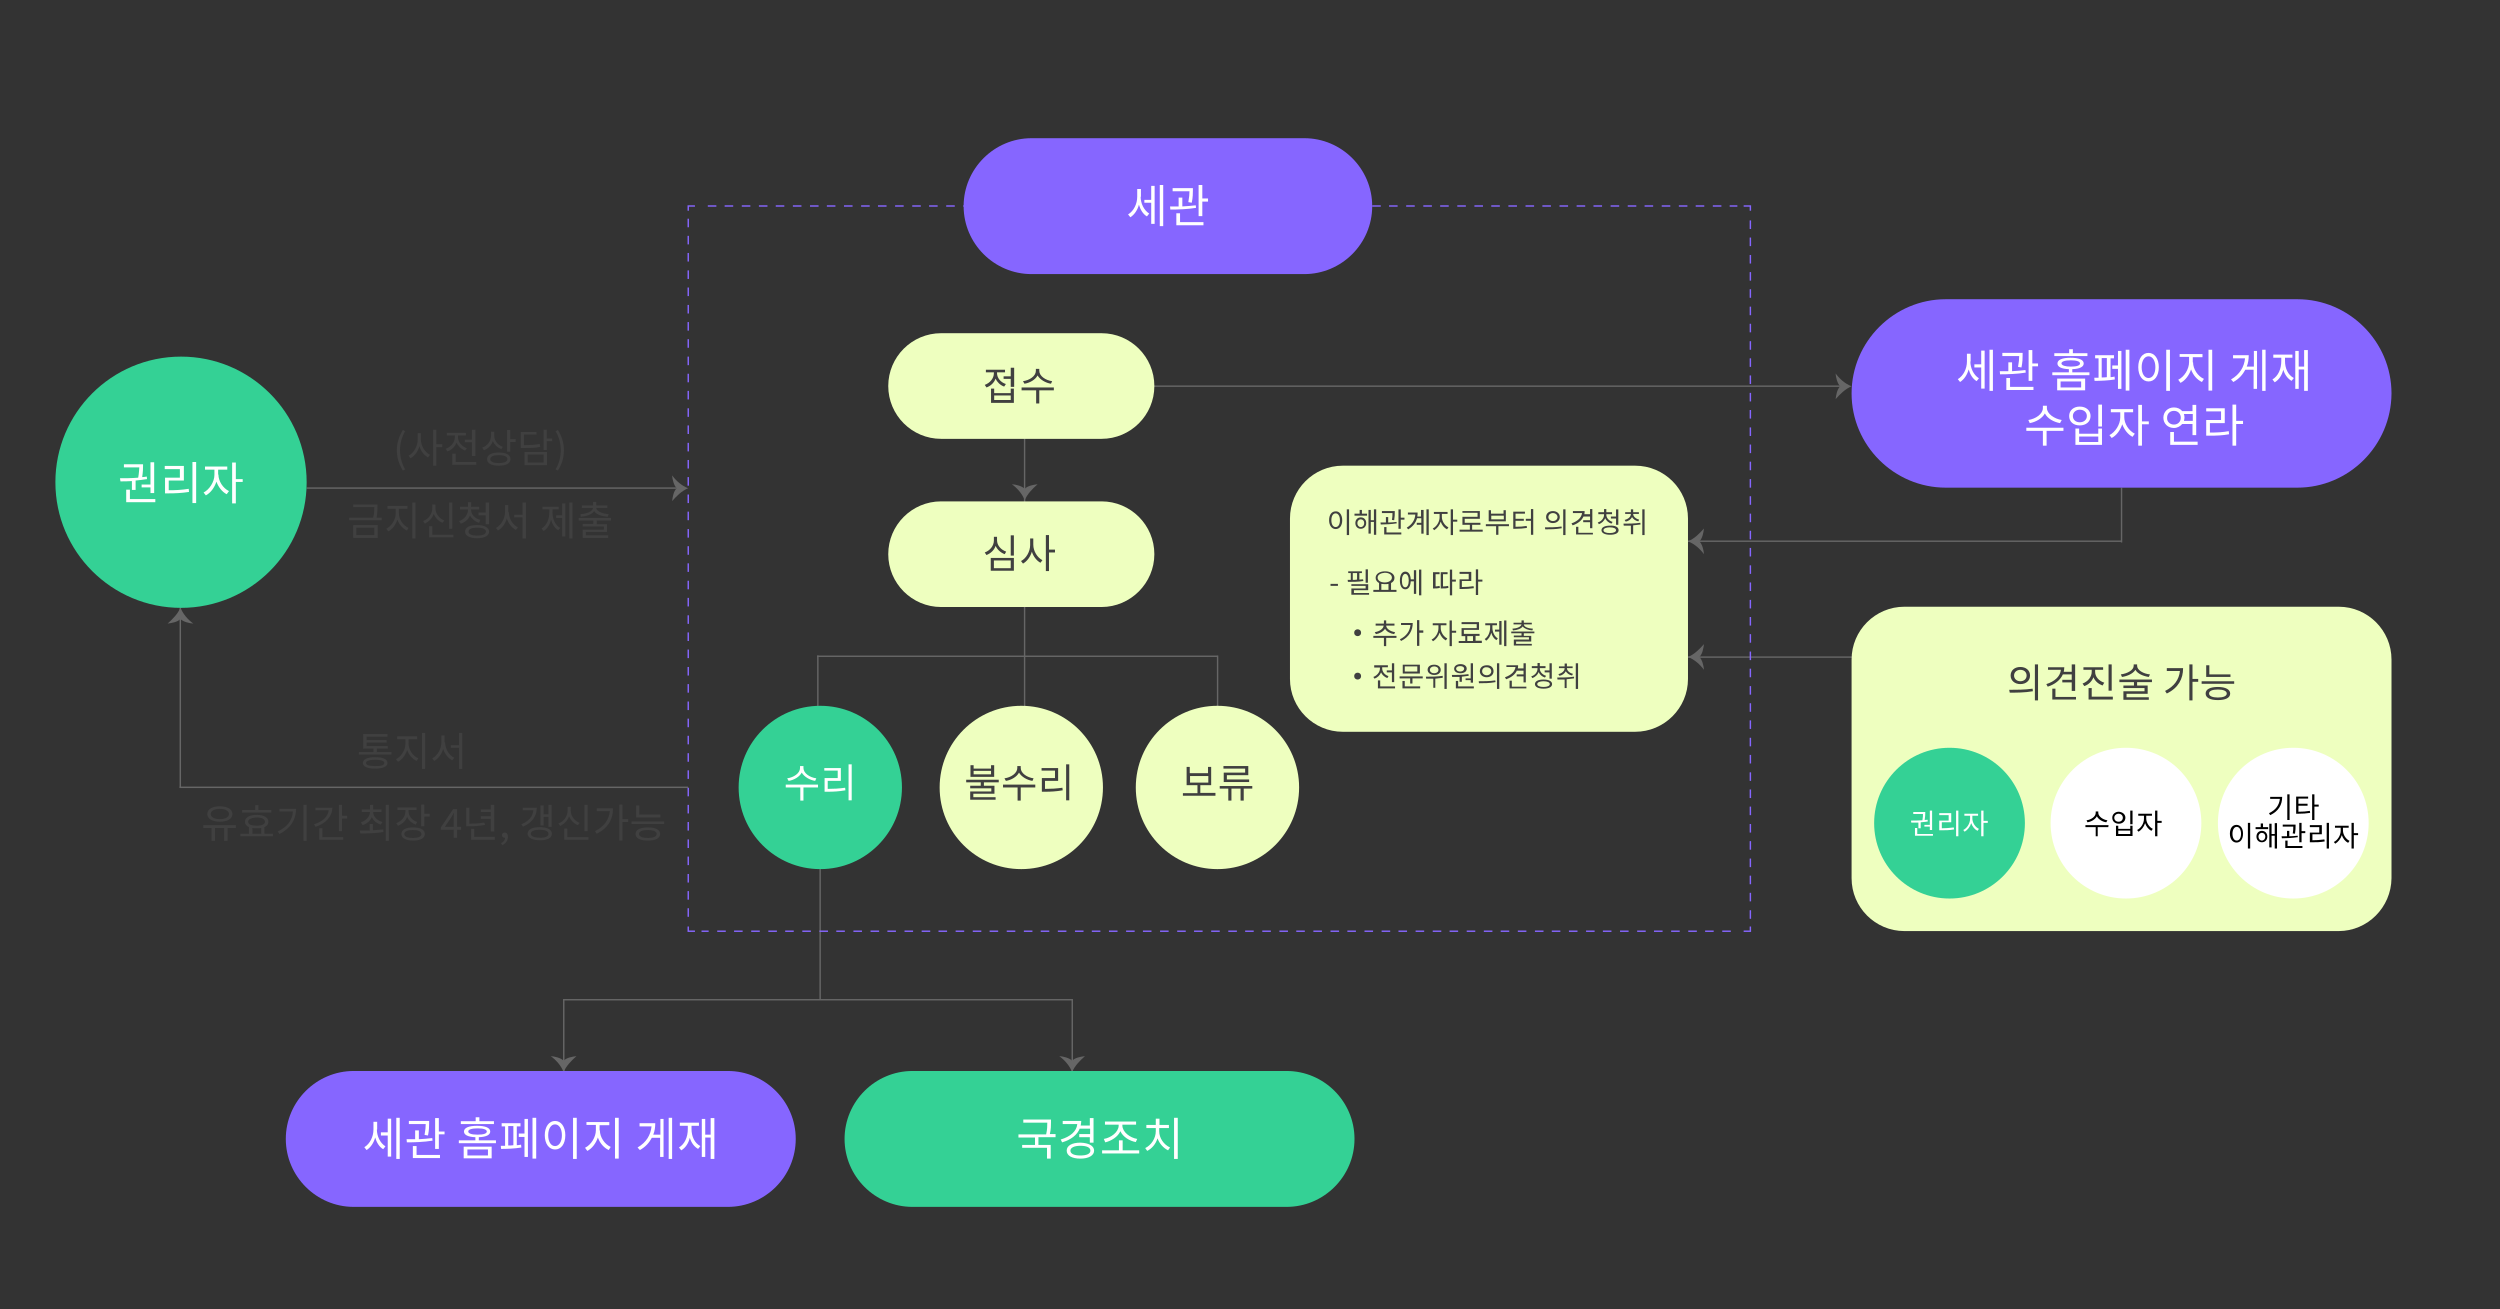 <?xml version="1.0" encoding="utf-8"?>
<!-- Generator: Adobe Illustrator 25.4.1, SVG Export Plug-In . SVG Version: 6.00 Build 0)  -->
<svg version="1.1" id="레이어_1" xmlns="http://www.w3.org/2000/svg" xmlns:xlink="http://www.w3.org/1999/xlink" x="0px"
	 y="0px" viewBox="0 0 875.6 458.5" style="enable-background:new 0 0 875.6 458.5;" xml:space="preserve">
<rect x="0" y="0" width="875.6" height="458.5" fill="#333333" stroke="none"/>
<style type="text/css">
	.st0{fill:#666666;}
	.st1{fill:#8666FF;}
	.st2{fill:#34D195;}
	.st3{fill:#EEFFBF;}
	.st4{fill:#FFFFFF;}
	.st5{fill:#404040;}
</style>
<g>
	<rect x="107.4" y="170.7" class="st0" width="129.6" height="0.5"/>
</g>
<g>
	<g>
		<path class="st0" d="M237,171c-1-1-1.5-3.1-1.6-4.5c1.4,1.9,3.3,3.6,5.6,4.5c-2.2,0.9-4,2.7-5.6,4.5
			C235.6,174,235.9,172.1,237,171z"/>
	</g>
</g>
<g>
	<rect x="403.8" y="135" class="st0" width="240.7" height="0.5"/>
</g>
<g>
	<rect x="502.3" y="189.3" class="st0" width="240.7" height="0.5"/>
</g>
<g>
	<rect x="502.3" y="229.9" class="st0" width="240.7" height="0.5"/>
</g>
<g>
	<g>
		<path class="st0" d="M644.5,135.3c-1-1-1.5-3.1-1.6-4.5c1.4,1.9,3.3,3.6,5.6,4.5c-2.2,0.9-4,2.7-5.6,4.5
			C643.1,138.3,643.4,136.4,644.5,135.3z"/>
	</g>
</g>
<g>
	<g>
		<path class="st0" d="M595.2,189.6c1,1,1.5,3.1,1.6,4.5c-1.4-1.9-3.3-3.6-5.6-4.5c2.2-0.9,4-2.7,5.6-4.5
			C596.6,186.6,596.3,188.5,595.2,189.6z"/>
	</g>
</g>
<g>
	<g>
		<path class="st0" d="M595.2,230.1c1,1,1.5,3.1,1.6,4.5c-1.4-1.9-3.3-3.6-5.6-4.5c2.2-0.9,4-2.7,5.6-4.5
			C596.6,227.1,596.3,229,595.2,230.1z"/>
	</g>
</g>
<g>
	<rect x="62.9" y="275.5" class="st0" width="178.1" height="0.5"/>
</g>
<g>
	<rect x="197.4" y="349.9" class="st0" width="178.1" height="0.5"/>
</g>
<g>
	<rect x="286.2" y="229.6" class="st0" width="140.2" height="0.5"/>
</g>
<g>
	<g>
		<path class="st0" d="M58.7,218.4c1.8-1.6,3.6-3.4,4.5-5.6c0.9,2.3,2.6,4.2,4.5,5.6c-1.4-0.1-3.5-0.6-4.5-1.6
			C62.1,217.9,60.2,218.2,58.7,218.4z"/>
	</g>
</g>
<g>
	<g>
		<path class="st0" d="M201.9,369.9c-1.8,1.6-3.6,3.4-4.5,5.6c-0.9-2.3-2.6-4.2-4.5-5.6c1.4,0.1,3.5,0.6,4.5,1.6
			C198.5,370.4,200.4,370.1,201.9,369.9z"/>
	</g>
</g>
<g>
	<g>
		<path class="st0" d="M380,369.9c-1.8,1.6-3.6,3.4-4.5,5.6c-0.9-2.3-2.6-4.2-4.5-5.6c1.4,0.1,3.5,0.6,4.5,1.6
			C376.6,370.4,378.5,370.1,380,369.9z"/>
	</g>
</g>
<g>
	<rect x="62.9" y="212.8" class="st0" width="0.5" height="63.1"/>
</g>
<g>
	<rect x="287" y="304.4" class="st0" width="0.5" height="45.8"/>
</g>
<g>
	<rect x="197.2" y="349.9" class="st0" width="0.5" height="45.8"/>
</g>
<g>
	<rect x="286.2" y="229.6" class="st0" width="0.5" height="19.2"/>
</g>
<g>
	<rect x="426.2" y="229.6" class="st0" width="0.5" height="19.2"/>
</g>
<g>
	<rect x="742.8" y="170.8" class="st0" width="0.5" height="19.2"/>
</g>
<g>
	<rect x="375.3" y="349.9" class="st0" width="0.5" height="45.8"/>
</g>
<g>
	<g>
		<path class="st0" d="M363.4,169.6c-1.8,1.6-3.6,3.4-4.5,5.6c-0.9-2.3-2.6-4.2-4.5-5.6c1.4,0.1,3.5,0.6,4.5,1.6
			C360,170.1,361.9,169.8,363.4,169.6z"/>
	</g>
</g>
<g>
	<rect x="358.6" y="149.5" class="st0" width="0.5" height="97.8"/>
</g>
<g>
	<g>
		<g>
			<polygon class="st1" points="613.3,326.4 610.7,326.4 610.7,325.9 612.8,325.9 612.8,324.5 613.3,324.5 			"/>
		</g>
		<g>
			<path class="st1" d="M606.2,326.4h-3v-0.5h3V326.4z M600.2,326.4h-3v-0.5h3V326.4z M594.3,326.4h-3v-0.5h3V326.4z M588.3,326.4
				h-3v-0.5h3V326.4z M582.3,326.4h-3v-0.5h3V326.4z M576.4,326.4h-3v-0.5h3V326.4z M570.4,326.4h-3v-0.5h3V326.4z M564.4,326.4h-3
				v-0.5h3V326.4z M558.5,326.4h-3v-0.5h3V326.4z M552.5,326.4h-3v-0.5h3V326.4z M546.5,326.4h-3v-0.5h3V326.4z M540.6,326.4h-3
				v-0.5h3V326.4z M534.6,326.4h-3v-0.5h3V326.4z M528.6,326.4h-3v-0.5h3V326.4z M522.7,326.4h-3v-0.5h3V326.4z M516.7,326.4h-3
				v-0.5h3V326.4z M510.7,326.4h-3v-0.5h3V326.4z M504.8,326.4h-3v-0.5h3V326.4z M498.8,326.4h-3v-0.5h3V326.4z M492.8,326.4h-3
				v-0.5h3V326.4z M486.9,326.4h-3v-0.5h3V326.4z M480.9,326.4h-3v-0.5h3V326.4z M474.9,326.4h-3v-0.5h3V326.4z M469,326.4h-3v-0.5
				h3V326.4z M463,326.4h-3v-0.5h3V326.4z M457,326.4h-3v-0.5h3V326.4z M451.1,326.4h-3v-0.5h3V326.4z M445.1,326.4h-3v-0.5h3V326.4
				z M439.1,326.4h-3v-0.5h3V326.4z M433.2,326.4h-3v-0.5h3V326.4z M427.2,326.4h-3v-0.5h3V326.4z M421.2,326.4h-3v-0.5h3V326.4z
				 M415.3,326.4h-3v-0.5h3V326.4z M409.3,326.4h-3v-0.5h3V326.4z M403.3,326.4h-3v-0.5h3V326.4z M397.4,326.4h-3v-0.5h3V326.4z
				 M391.4,326.4h-3v-0.5h3V326.4z M385.4,326.4h-3v-0.5h3V326.4z M379.5,326.4h-3v-0.5h3V326.4z M373.5,326.4h-3v-0.5h3V326.4z
				 M367.5,326.4h-3v-0.5h3V326.4z M361.6,326.4h-3v-0.5h3V326.4z M355.6,326.4h-3v-0.5h3V326.4z M349.6,326.4h-3v-0.5h3V326.4z
				 M343.7,326.4h-3v-0.5h3V326.4z M337.7,326.4h-3v-0.5h3V326.4z M331.7,326.4h-3v-0.5h3V326.4z M325.8,326.4h-3v-0.5h3V326.4z
				 M319.8,326.4h-3v-0.5h3V326.4z M313.8,326.4h-3v-0.5h3V326.4z M307.9,326.4h-3v-0.5h3V326.4z M301.9,326.4h-3v-0.5h3V326.4z
				 M295.9,326.4h-3v-0.5h3V326.4z M290,326.4h-3v-0.5h3V326.4z M284,326.4h-3v-0.5h3V326.4z M278,326.4h-3v-0.5h3V326.4z
				 M272.1,326.4h-3v-0.5h3V326.4z M266.1,326.4h-3v-0.5h3V326.4z M260.1,326.4h-3v-0.5h3V326.4z M254.2,326.4h-3v-0.5h3V326.4z
				 M248.2,326.4h-2.5v-0.5h2.5V326.4z"/>
		</g>
		<g>
			<polygon class="st1" points="243.4,326.4 240.8,326.4 240.8,324.5 241.3,324.5 241.3,325.9 243.4,325.9 			"/>
		</g>
		<g>
			<path class="st1" d="M241.3,321.1h-0.5v-3h0.5V321.1z M241.3,315.1h-0.5v-3h0.5V315.1z M241.3,309.1h-0.5v-3h0.5V309.1z
				 M241.3,303h-0.5v-3h0.5V303z M241.3,297h-0.5v-3h0.5V297z M241.3,290.9h-0.5v-3h0.5V290.9z M241.3,284.9h-0.5v-3h0.5V284.9z
				 M241.3,278.9h-0.5v-3h0.5V278.9z M241.3,272.8h-0.5v-3h0.5V272.8z M241.3,266.8h-0.5v-3h0.5V266.8z M241.3,260.7h-0.5v-3h0.5
				V260.7z M241.3,254.7h-0.5v-3h0.5V254.7z M241.3,248.7h-0.5v-3h0.5V248.7z M241.3,242.6h-0.5v-3h0.5V242.6z M241.3,236.6h-0.5v-3
				h0.5V236.6z M241.3,230.5h-0.5v-3h0.5V230.5z M241.3,224.5h-0.5v-3h0.5V224.5z M241.3,218.5h-0.5v-3h0.5V218.5z M241.3,212.4
				h-0.5v-3h0.5V212.4z M241.3,206.4h-0.5v-3h0.5V206.4z M241.3,200.3h-0.5v-3h0.5V200.3z M241.3,194.3h-0.5v-3h0.5V194.3z
				 M241.3,188.3h-0.5v-3h0.5V188.3z M241.3,182.2h-0.5v-3h0.5V182.2z M241.3,176.2h-0.5v-3h0.5V176.2z M241.3,170.1h-0.5v-3h0.5
				V170.1z M241.3,164.1h-0.5v-3h0.5V164.1z M241.3,158.1h-0.5v-3h0.5V158.1z M241.3,152h-0.5v-3h0.5V152z M241.3,146h-0.5v-3h0.5
				V146z M241.3,139.9h-0.5v-3h0.5V139.9z M241.3,133.9h-0.5v-3h0.5V133.9z M241.3,127.9h-0.5v-3h0.5V127.9z M241.3,121.8h-0.5v-3
				h0.5V121.8z M241.3,115.8h-0.5v-3h0.5V115.8z M241.3,109.8h-0.5v-3h0.5V109.8z M241.3,103.7h-0.5v-3h0.5V103.7z M241.3,97.7h-0.5
				v-3h0.5V97.7z M241.3,91.6h-0.5v-3h0.5V91.6z M241.3,85.6h-0.5v-3h0.5V85.6z M241.3,79.6h-0.5v-3h0.5V79.6z"/>
		</g>
		<g>
			<polygon class="st1" points="241.3,73.8 240.8,73.8 240.8,71.9 243.4,71.9 243.4,72.4 241.3,72.4 			"/>
		</g>
		<g>
			<path class="st1" d="M608.5,72.4h-2.7v-0.5h2.7V72.4z M602.9,72.4h-3v-0.5h3V72.4z M596.9,72.4h-3v-0.5h3V72.4z M591,72.4h-3
				v-0.5h3V72.4z M585,72.4h-3v-0.5h3V72.4z M579,72.4h-3v-0.5h3V72.4z M573.1,72.4h-3v-0.5h3V72.4z M567.1,72.4h-3v-0.5h3V72.4z
				 M561.1,72.4h-3v-0.5h3V72.4z M555.2,72.4h-3v-0.5h3V72.4z M549.2,72.4h-3v-0.5h3V72.4z M543.2,72.4h-3v-0.5h3V72.4z M537.3,72.4
				h-3v-0.5h3V72.4z M531.3,72.4h-3v-0.5h3V72.4z M525.3,72.4h-3v-0.5h3V72.4z M519.4,72.4h-3v-0.5h3V72.4z M513.4,72.4h-3v-0.5h3
				V72.4z M507.4,72.4h-3v-0.5h3V72.4z M501.5,72.4h-3v-0.5h3V72.4z M495.5,72.4h-3v-0.5h3V72.4z M489.5,72.4h-3v-0.5h3V72.4z
				 M483.6,72.4h-3v-0.5h3V72.4z M477.6,72.4h-3v-0.5h3V72.4z M471.6,72.4h-3v-0.5h3V72.4z M465.7,72.4h-3v-0.5h3V72.4z M459.7,72.4
				h-3v-0.5h3V72.4z M453.7,72.4h-3v-0.5h3V72.4z M447.8,72.4h-3v-0.5h3V72.4z M441.8,72.4h-3v-0.5h3V72.4z M435.8,72.4h-3v-0.5h3
				V72.4z M429.9,72.4h-3v-0.5h3V72.4z M423.9,72.4h-3v-0.5h3V72.4z M417.9,72.4h-3v-0.5h3V72.4z M412,72.4h-3v-0.5h3V72.4z
				 M406,72.4h-3v-0.5h3V72.4z M400,72.4h-3v-0.5h3V72.4z M394.1,72.4h-3v-0.5h3V72.4z M388.1,72.4h-3v-0.5h3V72.4z M382.1,72.4h-3
				v-0.5h3V72.4z M376.2,72.4h-3v-0.5h3V72.4z M370.2,72.4h-3v-0.5h3V72.4z M364.2,72.4h-3v-0.5h3V72.4z M358.3,72.4h-3v-0.5h3V72.4
				z M352.3,72.4h-3v-0.5h3V72.4z M346.3,72.4h-3v-0.5h3V72.4z M340.4,72.4h-3v-0.5h3V72.4z M334.4,72.4h-3v-0.5h3V72.4z
				 M328.4,72.4h-3v-0.5h3V72.4z M322.5,72.4h-3v-0.5h3V72.4z M316.5,72.4h-3v-0.5h3V72.4z M310.5,72.4h-3v-0.5h3V72.4z M304.6,72.4
				h-3v-0.5h3V72.4z M298.6,72.4h-3v-0.5h3V72.4z M292.6,72.4h-3v-0.5h3V72.4z M286.7,72.4h-3v-0.5h3V72.4z M280.7,72.4h-3v-0.5h3
				V72.4z M274.7,72.4h-3v-0.5h3V72.4z M268.8,72.4h-3v-0.5h3V72.4z M262.8,72.4h-3v-0.5h3V72.4z M256.8,72.4h-3v-0.5h3V72.4z
				 M250.9,72.4h-3v-0.5h3V72.4z"/>
		</g>
		<g>
			<polygon class="st1" points="613.3,73.8 612.8,73.8 612.8,72.4 610.7,72.4 610.7,71.9 613.3,71.9 			"/>
		</g>
		<g>
			<path class="st1" d="M613.3,321.8h-0.5v-3h0.5V321.8z M613.3,315.7h-0.5v-3h0.5V315.7z M613.3,309.7h-0.5v-3h0.5V309.7z
				 M613.3,303.7h-0.5v-3h0.5V303.7z M613.3,297.6h-0.5v-3h0.5V297.6z M613.3,291.6h-0.5v-3h0.5V291.6z M613.3,285.5h-0.5v-3h0.5
				V285.5z M613.3,279.5h-0.5v-3h0.5V279.5z M613.3,273.5h-0.5v-3h0.5V273.5z M613.3,267.4h-0.5v-3h0.5V267.4z M613.3,261.4h-0.5v-3
				h0.5V261.4z M613.3,255.3h-0.5v-3h0.5V255.3z M613.3,249.3h-0.5v-3h0.5V249.3z M613.3,243.3h-0.5v-3h0.5V243.3z M613.3,237.2
				h-0.5v-3h0.5V237.2z M613.3,231.2h-0.5v-3h0.5V231.2z M613.3,225.1h-0.5v-3h0.5V225.1z M613.3,219.1h-0.5v-3h0.5V219.1z
				 M613.3,213.1h-0.5v-3h0.5V213.1z M613.3,207h-0.5v-3h0.5V207z M613.3,201h-0.5v-3h0.5V201z M613.3,194.9h-0.5v-3h0.5V194.9z
				 M613.3,188.9h-0.5v-3h0.5V188.9z M613.3,182.9h-0.5v-3h0.5V182.9z M613.3,176.8h-0.5v-3h0.5V176.8z M613.3,170.8h-0.5v-3h0.5
				V170.8z M613.3,164.7h-0.5v-3h0.5V164.7z M613.3,158.7h-0.5v-3h0.5V158.7z M613.3,152.7h-0.5v-3h0.5V152.7z M613.3,146.6h-0.5v-3
				h0.5V146.6z M613.3,140.6h-0.5v-3h0.5V140.6z M613.3,134.5h-0.5v-3h0.5V134.5z M613.3,128.5h-0.5v-3h0.5V128.5z M613.3,122.5
				h-0.5v-3h0.5V122.5z M613.3,116.4h-0.5v-3h0.5V116.4z M613.3,110.4h-0.5v-3h0.5V110.4z M613.3,104.3h-0.5v-3h0.5V104.3z
				 M613.3,98.3h-0.5v-3h0.5V98.3z M613.3,92.3h-0.5v-3h0.5V92.3z M613.3,86.2h-0.5v-3h0.5V86.2z M613.3,80.2h-0.5v-3h0.5V80.2z"/>
		</g>
	</g>
</g>
<g>
	<circle class="st2" cx="63.4" cy="168.9" r="44"/>
</g>
<g>
	<circle class="st2" cx="287.3" cy="275.8" r="28.6"/>
</g>
<g>
	<circle class="st3" cx="357.7" cy="275.8" r="28.6"/>
</g>
<g>
	<circle class="st3" cx="426.4" cy="275.8" r="28.6"/>
</g>
<g>
	<path class="st4" d="M46.1,168.5c-1.4,0.1-2.7,0.1-3.9,0.1l-0.2-1.1c1.8,0,4.1,0,6.4-0.2c0.3-1.6,0.3-2.7,0.4-3.6h-5.4v-1.1h6.7
		v0.5c0,0.8,0,2.1-0.3,4c0.5,0,1.1-0.1,1.6-0.2l0.1,0.9c-1.3,0.2-2.7,0.4-4,0.5v3.3h-1.3V168.5z M54.4,174.8v1.1H44.2v-4.4h1.3v3.3
		H54.4z M52.7,169.7v-7.8H54v10.8h-1.3v-2h-3.1v-1H52.7z"/>
	<path class="st4" d="M59.1,171.7c2.4,0,4.5-0.1,7-0.5l0.1,1.1c-2.6,0.4-4.8,0.5-7.2,0.5h-1.2v-5.5H63v-3h-5.3v-1.1h6.7v5.1h-5.3
		V171.7z M68.7,161.8v14.4h-1.3v-14.4H68.7z"/>
	<path class="st4" d="M76.5,166.2c0,2.3,1.6,4.8,3.7,5.8l-0.8,1.1c-1.6-0.8-2.9-2.5-3.6-4.4c-0.7,2.1-2,3.9-3.7,4.8l-0.8-1
		c2-1,3.8-3.7,3.8-6.2v-1.8h-3.3v-1.1h7.8v1.1h-3.2V166.2z M85,168.8h-2.4v7.5h-1.3v-14.3h1.3v5.8H85V168.8z"/>
</g>
<g>
	<path class="st1" d="M456.8,96h-95.5c-13.1,0-23.8-10.7-23.8-23.8v0c0-13.1,10.7-23.8,23.8-23.8h95.5c13.1,0,23.8,10.7,23.8,23.8v0
		C480.6,85.3,469.9,96,456.8,96z"/>
</g>
<g>
	<path class="st4" d="M399.5,68.9c0,2.3,1.1,4.7,3,5.9l-0.8,1c-1.4-0.8-2.3-2.4-2.8-4.1c-0.5,1.9-1.6,3.5-3,4.4l-0.8-1
		c2-1.2,3.2-3.7,3.2-6.2v-2.7h1.3V68.9z M403.2,65.1h1.2v13.3h-1.2v-7.4h-2.4V70h2.4V65.1z M407.4,64.8v14.4h-1.2V64.8H407.4z"/>
	<path class="st4" d="M418.9,72.8c-3,0.5-6.4,0.6-9,0.6l-0.1-1.1c0.9,0,2,0,3,0v-3.1h1.3v3.1c1.6-0.1,3.2-0.2,4.7-0.4L418.9,72.8z
		 M416.2,70.8c0.3-1.6,0.4-2.9,0.4-3.8h-5.9v-1.1h7.1v0.8c0,0.9,0,2.4-0.4,4.3L416.2,70.8z M413.3,77.8h8.2v1.1H412v-4.2h1.3V77.8z
		 M423.1,69.5v1.1h-2v5.1h-1.3V64.8h1.3v4.7H423.1z"/>
</g>
<g>
	<path class="st1" d="M254.9,422.7h-131c-13.1,0-23.8-10.7-23.8-23.8v0c0-13.1,10.7-23.8,23.8-23.8h131c13.1,0,23.8,10.7,23.8,23.8
		v0C278.7,412,268,422.7,254.9,422.7z"/>
</g>
<g>
	<path class="st4" d="M132,395.6c0,2.3,1.1,4.7,3,5.9l-0.8,1c-1.4-0.8-2.3-2.4-2.8-4.1c-0.5,1.9-1.6,3.5-3,4.4l-0.8-1
		c2-1.2,3.2-3.7,3.2-6.2v-2.7h1.3V395.6z M135.8,391.8h1.2v13.3h-1.2v-7.4h-2.4v-1.1h2.4V391.8z M140,391.5v14.4h-1.2v-14.4H140z"/>
	<path class="st4" d="M151.5,399.5c-3,0.5-6.4,0.6-9,0.6l-0.1-1.1c0.9,0,2,0,3,0v-3.1h1.3v3.1c1.6-0.1,3.2-0.2,4.7-0.4L151.5,399.5z
		 M148.7,397.5c0.3-1.6,0.4-2.9,0.4-3.8h-5.9v-1.1h7.1v0.8c0,0.9,0,2.4-0.4,4.3L148.7,397.5z M145.9,404.5h8.2v1.1h-9.5v-4.2h1.3
		V404.5z M155.7,396.2v1.1h-2v5.1h-1.3v-10.8h1.3v4.7H155.7z"/>
	<path class="st4" d="M173.7,399.4v1h-13v-1h5.8v-1.1c-2.6-0.1-4-0.8-4-2c0-1.3,1.7-2,4.6-2c2.9,0,4.6,0.7,4.6,2c0,1.2-1.4,1.9-4,2
		v1.1H173.7z M173,393.7h-11.6v-1h5.2v-1.4h1.3v1.4h5.1V393.7z M162.4,401.6h9.8v4.1h-9.8V401.6z M163.7,404.7h7.2v-2.1h-7.2V404.7z
		 M167.3,397.4c2.1,0,3.2-0.4,3.2-1.1c0-0.7-1.2-1.1-3.2-1.1c-2.1,0-3.3,0.4-3.3,1.1C164,397,165.2,397.4,167.3,397.4z"/>
	<path class="st4" d="M181,401.1c0.5,0,1-0.1,1.5-0.2l0.1,1c-2.2,0.4-5.2,0.5-7.1,0.5l-0.1-1.1c0.4,0,0.9,0,1.5,0v-6.8h-1.2v-1.1
		h6.6v1.1H181V401.1z M178,401.2c0.6,0,1.2,0,1.8-0.1v-6.7H178V401.2z M183.7,391.9h1.2v13.3h-1.2v-7h-2V397h2V391.9z M187.8,391.5
		v14.3h-1.3v-14.3H187.8z"/>
	<path class="st4" d="M198,397.6c0,3.1-1.5,5-3.6,5s-3.6-2-3.6-5s1.5-5,3.6-5S198,394.6,198,397.6z M192,397.6c0,2.3,1,3.8,2.4,3.8
		c1.4,0,2.4-1.5,2.4-3.8c0-2.3-1-3.8-2.4-3.8C193,393.8,192,395.3,192,397.6z M202,391.5v14.4h-1.3v-14.4H202z"/>
	<path class="st4" d="M210.1,395.9c0,2.4,1.7,4.9,3.8,5.8l-0.7,1.1c-1.7-0.8-3.1-2.4-3.8-4.4c-0.7,2.1-2.1,3.9-3.7,4.7l-0.8-1.1
		c2.1-1,3.8-3.7,3.8-6.2v-1.8h-3.3V393h8v1.1h-3.4V395.9z M216.7,391.5v14.3h-1.3v-14.3H216.7z"/>
	<path class="st4" d="M231.2,391.9h1.2v13.3h-1.2v-6.7h-2.9c-0.9,1.7-2.2,3.2-4.2,4.3l-0.8-0.9c3.1-1.8,4.6-4.4,4.9-7.4h-4.2v-1.1
		h5.5c0,1.4-0.2,2.8-0.7,4h2.5V391.9z M235.4,391.5v14.4h-1.2v-14.4H235.4z"/>
	<path class="st4" d="M242.2,395.4c0,2.6,1,4.9,3.1,6l-0.8,1c-1.4-0.8-2.4-2.2-2.9-3.9c-0.5,2-1.5,3.5-3,4.4l-0.8-1
		c2-1.2,3.1-3.6,3.1-6.5v-1.1h-2.8v-1.1h6.7v1.1h-2.6V395.4z M250.2,391.5v14.4h-1.3v-7.5h-1.9v6.8h-1.2v-13.3h1.2v5.5h1.9v-5.8
		H250.2z"/>
</g>
<g>
	<path class="st2" d="M450.6,422.7h-131c-13.1,0-23.8-10.7-23.8-23.8v0c0-13.1,10.7-23.8,23.8-23.8h131c13.1,0,23.8,10.7,23.8,23.8
		v0C474.4,412,463.7,422.7,450.6,422.7z"/>
</g>
<g>
	<path class="st4" d="M363.7,398.4v2.6h4.3v4.8h-1.3v-3.8h-8.7V401h4.5v-2.6h-5.8v-1.1h9.7c0.4-1.7,0.4-3,0.4-4.1h-8.4v-1.1h9.7v1
		c0,1.1,0,2.4-0.4,4.1h2v1.1H363.7z"/>
	<path class="st4" d="M378.2,395.2c-0.9,2.3-3.1,4-6.2,4.9l-0.5-1c3.4-1,5.6-2.9,5.8-5.4h-5.1v-1.1h6.5c0,0.5-0.1,1.1-0.2,1.6h3.2
		v-2.6h1.3v8.6h-1.3v-1.9H378v-1.1h3.8v-1.9H378.2z M383.2,403c0,1.7-1.9,2.8-4.8,2.8c-2.9,0-4.8-1-4.8-2.8s1.9-2.8,4.8-2.8
		C381.3,400.3,383.2,401.3,383.2,403z M381.9,403c0-1.1-1.3-1.7-3.5-1.7s-3.5,0.7-3.5,1.7c0,1.1,1.3,1.7,3.5,1.7
		S381.9,404.1,381.9,403z"/>
	<path class="st4" d="M399,402.9v1.1h-13v-1.1h5.9v-3.5h1.3v3.5H399z M386.6,398.9c2.5-0.4,5.2-2.4,5.2-4.7v-0.3h-4.8v-1.1h10.9v1.1
		h-4.8v0.3c0,2.3,2.7,4.3,5.2,4.7l-0.5,1.1c-2.2-0.4-4.5-1.8-5.4-3.8c-0.9,2-3.2,3.4-5.3,3.9L386.6,398.9z"/>
	<path class="st4" d="M406,396.2c0,2.4,1.6,4.7,3.8,5.7l-0.7,1c-1.6-0.8-3-2.3-3.7-4.2c-0.6,2-2,3.6-3.6,4.4l-0.7-1
		c2.1-1,3.7-3.4,3.7-5.9v-1.1h-3.3V394h3.3v-2.2h1.3v2.2h3.3v1.1H406V396.2z M412.5,391.5v14.4h-1.3v-14.4H412.5z"/>
</g>
<g>
	<path class="st1" d="M804.6,170.8H681.5c-18.1,0-33-14.8-33-33v0c0-18.1,14.8-33,33-33h123.1c18.1,0,33,14.8,33,33v0
		C837.5,156,822.7,170.8,804.6,170.8z"/>
</g>
<g>
	<path class="st4" d="M690.1,126.6c0,2.3,1.1,4.7,3,5.9l-0.8,1c-1.4-0.8-2.3-2.4-2.8-4.1c-0.5,1.9-1.6,3.5-3,4.4l-0.8-1
		c2-1.2,3.2-3.7,3.2-6.2v-2.7h1.3V126.6z M693.9,122.8h1.2v13.3h-1.2v-7.4h-2.4v-1.1h2.4V122.8z M698,122.5v14.4h-1.2v-14.4H698z"/>
	<path class="st4" d="M709.5,130.5c-3,0.5-6.4,0.6-9,0.6l-0.1-1.1c0.9,0,2,0,3,0v-3.1h1.3v3.1c1.6-0.1,3.2-0.2,4.7-0.4L709.5,130.5z
		 M706.8,128.5c0.3-1.6,0.4-2.9,0.4-3.8h-5.9v-1.1h7.1v0.8c0,0.9,0,2.4-0.4,4.3L706.8,128.5z M704,135.5h8.2v1.1h-9.5v-4.2h1.3
		V135.5z M713.8,127.2v1.1h-2v5.1h-1.3v-10.8h1.3v4.7H713.8z"/>
	<path class="st4" d="M731.8,130.4v1h-13v-1h5.8v-1.1c-2.6-0.1-4-0.8-4-2c0-1.3,1.7-2,4.6-2c2.9,0,4.6,0.7,4.6,2c0,1.2-1.4,1.9-4,2
		v1.1H731.8z M731.1,124.7h-11.6v-1h5.2v-1.4h1.3v1.4h5.1V124.7z M720.5,132.6h9.8v4.1h-9.8V132.6z M721.7,135.7h7.2v-2.1h-7.2
		V135.7z M725.3,128.4c2.1,0,3.2-0.4,3.2-1.1c0-0.7-1.2-1.1-3.2-1.1c-2.1,0-3.3,0.4-3.3,1.1C722.1,128,723.3,128.4,725.3,128.4z"/>
	<path class="st4" d="M739.1,132.1c0.5,0,1-0.1,1.5-0.2l0.1,1c-2.2,0.4-5.2,0.5-7.1,0.5l-0.1-1.1c0.4,0,0.9,0,1.5,0v-6.8h-1.2v-1.1
		h6.6v1.1h-1.2V132.1z M736.1,132.2c0.6,0,1.2,0,1.8-0.1v-6.7h-1.8V132.2z M741.8,122.9h1.2v13.3h-1.2v-7h-2V128h2V122.9z
		 M745.8,122.5v14.3h-1.3v-14.3H745.8z"/>
	<path class="st4" d="M756.1,128.6c0,3.1-1.5,5-3.6,5s-3.6-2-3.6-5c0-3.1,1.5-5,3.6-5S756.1,125.6,756.1,128.6z M750.1,128.6
		c0,2.3,1,3.8,2.4,3.8c1.4,0,2.4-1.5,2.4-3.8c0-2.3-1-3.8-2.4-3.8C751.1,124.8,750.1,126.3,750.1,128.6z M760,122.5v14.4h-1.3v-14.4
		H760z"/>
	<path class="st4" d="M768.1,126.9c0,2.4,1.7,4.9,3.8,5.8l-0.7,1.1c-1.7-0.8-3.1-2.4-3.8-4.4c-0.7,2.1-2.1,3.9-3.7,4.7l-0.8-1.1
		c2.1-1,3.8-3.7,3.8-6.2v-1.8h-3.3V124h8v1.1h-3.4V126.9z M774.8,122.5v14.3h-1.3v-14.3H774.8z"/>
	<path class="st4" d="M789.3,122.9h1.2v13.3h-1.2v-6.7h-2.9c-0.9,1.7-2.2,3.2-4.2,4.3l-0.8-0.9c3.1-1.8,4.6-4.4,4.9-7.4h-4.2v-1.1
		h5.5c0,1.4-0.2,2.8-0.7,4h2.5V122.9z M793.5,122.5v14.4h-1.2v-14.4H793.5z"/>
	<path class="st4" d="M800.3,126.4c0,2.6,1,4.9,3.1,6l-0.8,1c-1.4-0.8-2.4-2.2-2.9-3.9c-0.5,2-1.5,3.5-3,4.4l-0.8-1
		c2-1.2,3.1-3.6,3.1-6.5v-1.1h-2.8v-1.1h6.7v1.1h-2.6V126.4z M808.3,122.5v14.4H807v-7.5h-1.9v6.8h-1.2v-13.3h1.2v5.5h1.9v-5.8
		H808.3z"/>
	<path class="st4" d="M722.7,150.9h-5.9v5.2h-1.3v-5.2h-5.8v-1.1h13L722.7,150.9z M721.5,148.2c-2.2-0.4-4.4-1.6-5.3-3.4
		c-0.9,1.7-3.1,3-5.3,3.4l-0.5-1.1c2.6-0.4,5.1-2.1,5.1-4.2v-0.8h1.4v0.8c0,2,2.6,3.8,5.2,4.2L721.5,148.2z"/>
	<path class="st4" d="M732.2,145.7c0,2-1.6,3.3-3.8,3.3c-2.2,0-3.7-1.3-3.7-3.3c0-2,1.6-3.3,3.7-3.3
		C730.7,142.4,732.2,143.8,732.2,145.7z M726,145.7c0,1.3,1,2.2,2.4,2.2c1.5,0,2.5-0.9,2.5-2.2c0-1.3-1-2.2-2.5-2.2
		C727.1,143.5,726,144.4,726,145.7z M728.2,150.1v1.8h6.7v-1.8h1.3v5.7h-9.3v-5.7H728.2z M728.2,154.8h6.7v-1.9h-6.7V154.8z
		 M736.2,141.7v7.7h-1.3v-7.7H736.2z"/>
	<path class="st4" d="M744,146.1c0,2.3,1.6,4.8,3.7,5.8l-0.8,1.1c-1.6-0.8-2.9-2.5-3.6-4.4c-0.7,2.1-2,3.9-3.7,4.8l-0.8-1
		c2-1,3.8-3.7,3.8-6.2v-1.8h-3.3v-1.1h7.8v1.1H744V146.1z M752.6,148.6h-2.4v7.5h-1.3v-14.3h1.3v5.8h2.4V148.6z"/>
	<path class="st4" d="M764.3,148.5c-0.7,0.8-1.7,1.4-2.9,1.4c-2.1,0-3.7-1.5-3.7-3.6c0-2.1,1.6-3.6,3.7-3.6c1.2,0,2.3,0.5,2.9,1.3
		h3.6v-2.2h1.3v10.6h-1.3v-3.9H764.3z M761.4,148.7c1.4,0,2.4-1,2.4-2.4c0-1.4-1-2.4-2.4-2.4c-1.4,0-2.4,1-2.4,2.4
		C758.9,147.7,760,148.7,761.4,148.7z M769.7,154.7v1.1h-9.6v-4.5h1.3v3.4H769.7z M764.9,145c0.1,0.4,0.2,0.8,0.2,1.2
		c0,0.4-0.1,0.8-0.2,1.2h3.1V145H764.9z"/>
	<path class="st4" d="M774,151.5c2.6,0,4.5-0.1,6.6-0.5l0.1,1.1c-2.2,0.4-4.2,0.5-6.9,0.5h-1.1v-5.5h5.2v-3h-5.2V143h6.5v5.2H774
		V151.5z M785.6,148.5h-2.4v7.6h-1.3v-14.4h1.3v5.7h2.4V148.5z"/>
</g>
<g>
	<path class="st3" d="M385.8,153.7h-56.2c-10.2,0-18.5-8.3-18.5-18.5v0c0-10.2,8.3-18.5,18.5-18.5h56.2c10.2,0,18.5,8.3,18.5,18.5v0
		C404.3,145.4,396,153.7,385.8,153.7z"/>
</g>
<g>
	<path class="st3" d="M572.7,256.3H470.3c-10.2,0-18.5-8.3-18.5-18.5v-56.2c0-10.2,8.3-18.5,18.5-18.5h102.4
		c10.2,0,18.5,8.3,18.5,18.5v56.2C591.2,248,582.9,256.3,572.7,256.3z"/>
</g>
<g>
	<path class="st3" d="M819.1,326.1H667c-10.2,0-18.5-8.3-18.5-18.5V231c0-10.2,8.3-18.5,18.5-18.5h152.1c10.2,0,18.5,8.3,18.5,18.5
		v76.6C837.5,317.8,829.2,326.1,819.1,326.1z"/>
</g>
<g>
	<path class="st5" d="M351.7,135.4c-1.4-0.5-2.5-1.6-3-2.8c-0.5,1.4-1.7,2.6-3.2,3.1l-0.6-0.9c1.9-0.7,3.2-2.3,3.2-4.1v-0.3h-2.8
		v-0.9h6.7v0.9h-2.8v0.3c0,1.6,1.2,3.2,3.1,3.8L351.7,135.4z M354,136.1h1.1v5h-8v-5h1.1v1.6h5.8V136.1z M354,138.5h-5.8v1.6h5.8
		V138.5z M355.2,128.7v6.8H354v-2.8h-2.5v-0.9h2.5v-3H355.2z"/>
	<path class="st5" d="M369.1,136.7h-5.1v4.6h-1.1v-4.6h-5.1v-1h11.3L369.1,136.7z M368.1,134.4c-1.9-0.3-3.8-1.4-4.7-2.9
		c-0.8,1.5-2.7,2.6-4.6,2.9l-0.5-0.9c2.3-0.3,4.5-1.8,4.5-3.6v-0.7h1.2v0.7c0,1.8,2.2,3.3,4.5,3.6L368.1,134.4z"/>
</g>
<g>
	<path class="st5" d="M139,157.7c0-2.7,0.8-5,2.1-7.1l0.8,0.4c-1.2,2-1.8,4.4-1.8,6.7s0.6,4.7,1.8,6.7l-0.8,0.4
		C139.8,162.7,139,160.4,139,157.7z"/>
	<path class="st5" d="M147.4,153.9c0,2.2,1.4,4.5,3.2,5.4l-0.7,0.9c-1.3-0.7-2.5-2.2-3-3.9c-0.5,1.8-1.7,3.4-3.1,4.2l-0.7-0.9
		c1.8-0.9,3.2-3.3,3.2-5.6v-2.3h1.1V153.9z M154.9,156.6h-2.1v6.5h-1.1v-12.6h1.1v5.1h2.1V156.6z"/>
	<path class="st5" d="M162.9,157.8c-1.4-0.5-2.5-1.6-3-2.8c-0.5,1.4-1.7,2.6-3.2,3.1l-0.6-0.9c1.9-0.7,3.2-2.3,3.2-4.1v-0.6h-2.8
		v-0.9h6.7v0.9h-2.8v0.6c0,1.6,1.2,3.2,3.1,3.9L162.9,157.8z M166.8,161.9v0.9h-8.4v-3.9h1.2v2.9H166.8z M165.3,154v-3.5h1.2v9.2
		h-1.2v-4.8h-2.5V154H165.3z"/>
	<path class="st5" d="M175.6,157.3c-1.4-0.5-2.4-1.5-3-2.8c-0.5,1.5-1.6,2.6-3.1,3.2l-0.6-0.9c1.9-0.7,3.1-2.4,3.1-4.3v-1.3h1.1v1.4
		c0,1.7,1.2,3.3,3,3.9L175.6,157.3z M178.8,160.8c0,1.5-1.6,2.3-4.1,2.3c-2.6,0-4.1-0.8-4.1-2.3c0-1.5,1.6-2.3,4.1-2.3
		C177.3,158.5,178.8,159.3,178.8,160.8z M177.7,160.8c0-0.9-1.1-1.4-3-1.4c-1.9,0-3,0.5-3,1.4c0,0.9,1.1,1.4,3,1.4
		C176.6,162.2,177.7,161.7,177.7,160.8z M180.6,153.8v1h-1.9v3.4h-1.1v-7.6h1.1v3.2H180.6z"/>
	<path class="st5" d="M189.2,156.5c-1.7,0.4-3.2,0.4-5.8,0.4h-1v-5.6h5.5v0.9h-4.4v3.7c2.5,0,3.9-0.1,5.5-0.4L189.2,156.5z
		 M183.7,158.3h7.9v4.6h-7.9V158.3z M184.8,162h5.6v-2.8h-5.6V162z M193.4,154.5h-1.9v3.1h-1.1v-7.1h1.1v3.1h1.9V154.5z"/>
	<path class="st5" d="M194.6,164.4c1.2-2,1.8-4.4,1.8-6.7s-0.6-4.7-1.8-6.7l0.8-0.4c1.3,2.1,2.1,4.4,2.1,7.1c0,2.8-0.8,5-2.1,7.1
		L194.6,164.4z"/>
</g>
<g>
	<path class="st5" d="M133.7,181.3v0.9h-11.4v-0.9h8.4c0.4-1.6,0.4-2.7,0.4-3.7h-7.4v-0.9h8.5v0.9c0,1,0,2.1-0.3,3.7H133.7z
		 M123.7,183.9h8.6v4.5h-8.6V183.9z M124.8,187.4h6.3v-2.6h-6.3V187.4z"/>
	<path class="st5" d="M139.7,179.8c0,2.1,1.5,4.3,3.4,5.1l-0.6,0.9c-1.5-0.7-2.7-2.1-3.3-3.8c-0.6,1.8-1.8,3.4-3.2,4.1l-0.7-0.9
		c1.8-0.9,3.3-3.2,3.3-5.4v-1.6h-2.9v-1h7v1h-3V179.8z M145.5,176v12.6h-1.1V176H145.5z"/>
	<path class="st5" d="M155,183.1c-1.4-0.5-2.5-1.7-3.1-3.1c-0.5,1.5-1.7,2.7-3.1,3.4l-0.6-0.9c1.9-0.7,3.2-2.5,3.2-4.5v-1.3h1.1v1.3
		c0,1.9,1.3,3.6,3.1,4.3L155,183.1z M158.8,187.3v0.9h-8.5v-3.9h1.1v3H158.8z M158.4,185.2h-1.1V176h1.1V185.2z"/>
	<path class="st5" d="M167.8,183.1c-1.4-0.4-2.6-1.4-3.2-2.6c-0.5,1.4-1.7,2.4-3.2,2.9l-0.6-0.9c1.8-0.6,3.1-2.2,3.1-3.9v-0.2h-2.8
		v-0.9h2.8v-1.6h1.1v1.6h2.8v0.9h-2.8v0.2c0,1.6,1.3,3,3.2,3.5L167.8,183.1z M171.3,186.2c0,1.5-1.6,2.3-4.2,2.3
		c-2.6,0-4.2-0.8-4.2-2.3c0-1.5,1.6-2.3,4.2-2.3C169.7,183.9,171.3,184.8,171.3,186.2z M170.2,186.2c0-0.9-1.1-1.4-3.1-1.4
		c-1.9,0-3,0.5-3,1.4c0,0.9,1.1,1.4,3,1.4C169,187.6,170.2,187.1,170.2,186.2z M170.1,179.5V176h1.2v7.6h-1.2v-3.1h-2.5v-1H170.1z"
		/>
	<path class="st5" d="M178.2,179.3c0,2.3,1.4,4.6,3.2,5.4l-0.7,0.9c-1.4-0.7-2.6-2.2-3.2-4c-0.5,1.9-1.7,3.4-3.1,4.2l-0.7-0.9
		c1.8-0.9,3.2-3.3,3.2-5.7v-2.3h1.1V179.3z M184.2,176v12.6H183v-7.4h-2.9v-0.9h2.9V176H184.2z"/>
	<path class="st5" d="M193.5,179.5c0,2.2,0.9,4.4,2.7,5.4l-0.7,0.8c-1.2-0.7-2.1-2.1-2.5-3.7c-0.4,1.7-1.3,3.2-2.6,4l-0.7-0.9
		c1.8-1.1,2.7-3.3,2.7-5.6v-1.1H190v-0.9h5.7v0.9h-2.2V179.5z M196.9,176.3h1.1v11.6h-1.1v-6.5h-2.1v-0.9h2.1V176.3z M200.5,176
		v12.6h-1.1V176H200.5z"/>
	<path class="st5" d="M209,182.4v1.2h3.6v2.7h-7.4v1.2h7.8v0.9h-8.9v-2.9h7.4v-1.1h-7.4v-0.9h3.7v-1.2h-5.1v-0.9h11.3v0.9H209z
		 M203.3,180.1c2.3-0.2,4.2-0.9,4.4-2.2h-3.9v-0.9h3.9v-1.2h1.1v1.2h3.9v0.9h-3.9c0.2,1.2,2.1,2,4.4,2.2l-0.4,0.9
		c-2.1-0.2-4-0.8-4.7-2c-0.8,1.2-2.6,1.8-4.7,2L203.3,180.1z"/>
</g>
<g>
	<path class="st5" d="M137.1,263.4v0.9h-11.4v-0.9h5.1v-1.2h-3.6v-5.1h8.5v0.9h-7.3v1.2h7v0.9h-7v1.2h7.4v0.9H132v1.2H137.1z
		 M135.7,267.2c0,1.3-1.6,2-4.3,2s-4.3-0.7-4.3-2c0-1.3,1.6-2,4.3-2S135.7,265.9,135.7,267.2z M134.6,267.2c0-0.7-1.1-1.1-3.2-1.1
		c-2,0-3.2,0.4-3.2,1.1c0,0.8,1.1,1.1,3.2,1.1C133.5,268.4,134.6,268,134.6,267.2z"/>
	<path class="st5" d="M143.1,260.5c0,2.1,1.5,4.3,3.4,5.1l-0.6,0.9c-1.5-0.7-2.7-2.1-3.3-3.8c-0.6,1.8-1.8,3.4-3.2,4.1l-0.7-0.9
		c1.8-0.9,3.3-3.2,3.3-5.4v-1.6h-2.9v-1h7v1h-3V260.5z M148.9,256.7v12.6h-1.1v-12.6H148.9z"/>
	<path class="st5" d="M155.9,260c0,2.3,1.4,4.6,3.2,5.4l-0.7,0.9c-1.4-0.7-2.6-2.2-3.2-4c-0.5,1.9-1.7,3.4-3.1,4.2l-0.7-0.9
		c1.8-0.9,3.2-3.3,3.2-5.7v-2.3h1.1V260z M161.9,256.7v12.6h-1.1v-7.4h-2.9V261h2.9v-4.3H161.9z"/>
</g>
<g>
	<path class="st5" d="M82.7,290h-3v4.5h-1.2V290h-3.2v4.5h-1.2V290h-2.9V289h11.4V290z M72.6,285.1c0-1.7,1.8-2.7,4.4-2.7
		c2.6,0,4.4,1,4.4,2.7c0,1.7-1.8,2.7-4.4,2.7C74.4,287.8,72.6,286.8,72.6,285.1z M73.8,285.1c0,1.1,1.3,1.8,3.2,1.8
		c1.9,0,3.2-0.7,3.2-1.8s-1.3-1.8-3.2-1.8C75.1,283.3,73.8,284,73.8,285.1z"/>
	<path class="st5" d="M95.6,292v0.9H84.2V292h3v-2.3c-0.9-0.4-1.4-1-1.4-1.9c0-1.5,1.6-2.4,4.1-2.4c2.5,0,4.1,0.9,4.1,2.4
		c0,0.9-0.5,1.5-1.4,1.9v2.3H95.6z M95,284.6H84.8v-0.9h4.6v-1.7h1.1v1.7H95V284.6z M86.9,287.8c0,0.9,1.1,1.4,3,1.4
		c1.8,0,2.9-0.5,2.9-1.4c0-0.9-1.1-1.5-2.9-1.5C88.1,286.4,86.9,286.9,86.9,287.8z M88.4,292h3.1v-2c-0.4,0.1-1,0.1-1.5,0.1
		c-0.6,0-1.1,0-1.6-0.1V292z"/>
	<path class="st5" d="M103.7,283.2c0,3.6-1.7,6.8-5.8,8.9l-0.6-0.9c3.4-1.6,5.1-4,5.3-7h-4.7v-0.9H103.7z M107.4,281.9v12.6h-1.1
		v-12.6H107.4z"/>
	<path class="st5" d="M116.4,282.8c0,3.2-2.3,5.6-5.9,6.8l-0.5-0.9c3-0.9,4.9-2.7,5.1-4.9h-4.6v-0.9H116.4z M113,293.2h7.2v0.9h-8.4
		v-4h1.1V293.2z M121.6,285.7v1h-1.8v4.4h-1.1v-9.2h1.1v3.8H121.6z"/>
	<path class="st5" d="M130.7,290.8c1.2-0.1,2.4-0.2,3.5-0.3l0.1,0.9c-2.8,0.5-5.9,0.5-8.1,0.5l-0.2-1c1,0,2.3,0,3.5,0v-2.3h1.1
		V290.8z M126.4,288c1.8-0.6,3.1-1.9,3.2-3.6h-2.9v-0.9h2.9v-1.6h1.1v1.6h2.9v0.9h-2.9c0,1.6,1.3,2.9,3.2,3.5l-0.5,0.9
		c-1.5-0.4-2.6-1.4-3.2-2.6c-0.5,1.3-1.7,2.3-3.2,2.8L126.4,288z M136.2,281.9v12.6h-1.1v-12.6H136.2z"/>
	<path class="st5" d="M145.6,288.8c-1.4-0.5-2.5-1.5-3-2.7c-0.5,1.4-1.7,2.5-3.2,3.1l-0.6-0.9c1.9-0.7,3.2-2.3,3.2-4.1v-0.5h-2.8
		v-0.9h6.7v0.9h-2.8v0.5c0,1.6,1.2,3.1,3,3.7L145.6,288.8z M148.8,292.1c0,1.5-1.6,2.3-4.1,2.3c-2.6,0-4.1-0.9-4.1-2.3
		c0-1.5,1.6-2.3,4.1-2.3C147.2,289.8,148.8,290.6,148.8,292.1z M147.6,292.1c0-0.9-1.1-1.4-3-1.4c-1.9,0-3,0.5-3,1.4
		c0,0.9,1.1,1.4,3,1.4C146.5,293.5,147.6,293,147.6,292.1z M150.5,285v1h-1.9v3.4h-1.1v-7.6h1.1v3.2H150.5z"/>
	<path class="st5" d="M158.9,290.6h-4.5v-0.8l4.3-6.4h1.4v6.2h1.4v1h-1.4v2.8h-1.2V290.6z M158.9,289.6v-2.9c0-0.5,0-1.4,0.1-1.9
		h-0.1c-0.3,0.5-0.5,0.9-0.8,1.4l-2.3,3.4H158.9z"/>
	<path class="st5" d="M169.9,288.9c-2,0.4-3.7,0.5-5.6,0.5h-1v-6.5h1.1v5.6c1.7,0,3.4-0.1,5.2-0.4L169.9,288.9z M173.3,293.2v0.9
		H165v-3.8h1.1v2.8H173.3z M171.9,286.8h-3.5v-0.9h3.5v-1.5h-3.5v-0.9h3.5v-1.6h1.2v9.3h-1.2V286.8z"/>
	<path class="st5" d="M175.5,295.3c0.9-0.4,1.4-1.1,1.4-1.9c-0.1,0-0.1,0-0.2,0c-0.5,0-0.9-0.3-0.9-0.9c0-0.5,0.4-0.9,1-0.9
		c0.7,0,1.1,0.6,1.1,1.5c0,1.3-0.8,2.4-2,2.9L175.5,295.3z"/>
	<path class="st5" d="M188,282.9c0,3-1.7,5.3-4.8,6.6l-0.6-0.8c2.6-1.1,4-2.7,4.2-4.9h-3.7v-0.9H188z M193.3,292
		c0,1.5-1.6,2.3-4.2,2.3c-2.6,0-4.3-0.9-4.3-2.3c0-1.5,1.6-2.3,4.3-2.3C191.7,289.7,193.3,290.6,193.3,292z M192.1,292
		c0-0.9-1.2-1.4-3.1-1.4c-1.9,0-3.1,0.5-3.1,1.4c0,0.9,1.2,1.4,3.1,1.4C190.9,293.5,192.1,293,192.1,292z M190.4,289.1h-1.1v-7h1.1
		v3.1h1.7v-3.3h1.1v7.7h-1.1v-3.5h-1.7V289.1z"/>
	<path class="st5" d="M202.4,289c-1.4-0.5-2.5-1.7-3.1-3.1c-0.5,1.5-1.7,2.7-3.1,3.4l-0.6-0.9c1.9-0.7,3.2-2.5,3.2-4.5v-1.3h1.1v1.3
		c0,1.9,1.3,3.6,3.1,4.3L202.4,289z M206.1,293.2v0.9h-8.5v-3.9h1.1v3H206.1z M205.8,291.1h-1.1v-9.2h1.1V291.1z"/>
	<path class="st5" d="M214.7,283.2c0,3.6-1.6,6.8-5.7,8.8l-0.6-0.9c3.2-1.6,4.9-4,5.2-7H209v-1H214.7z M220,287.9h-2v6.5h-1.1v-12.6
		h1.1v5.1h2V287.9z"/>
	<path class="st5" d="M232.6,287.7v0.9h-11.4v-0.9H232.6z M231.2,292.1c0,1.5-1.6,2.3-4.3,2.3s-4.3-0.8-4.3-2.3
		c0-1.5,1.6-2.3,4.3-2.3S231.2,290.6,231.2,292.1z M231.3,286.3h-8.5v-4.2h1.1v3.2h7.4V286.3z M230,292.1c0-0.9-1.2-1.4-3.1-1.4
		s-3.1,0.5-3.1,1.4c0,0.9,1.2,1.4,3.1,1.4C228.8,293.5,230,293,230,292.1z"/>
</g>
<g>
	<path class="st5" d="M470.1,182.2c0,1.9-0.9,3.1-2.3,3.1c-1.3,0-2.3-1.2-2.3-3.1c0-1.9,0.9-3.1,2.3-3.1
		C469.1,179,470.1,180.3,470.1,182.2z M466.3,182.2c0,1.5,0.6,2.4,1.5,2.4c0.9,0,1.5-0.9,1.5-2.4c0-1.4-0.6-2.4-1.5-2.4
		C466.9,179.8,466.3,180.7,466.3,182.2z M472.5,178.4v9h-0.8v-9H472.5z"/>
	<path class="st5" d="M477,179.9h1.8v0.7h-4.4v-0.7h1.8v-1.3h0.8V179.9z M478.5,183.2c0,1.2-0.8,2-1.9,2s-1.9-0.8-1.9-2
		c0-1.2,0.8-2,1.9-2S478.5,182,478.5,183.2z M477.8,183.2c0-0.8-0.5-1.3-1.2-1.3c-0.7,0-1.2,0.6-1.2,1.3c0,0.8,0.5,1.4,1.2,1.4
		C477.3,184.6,477.8,184,477.8,183.2z M482,178.3v9h-0.8v-4.5h-1.1v4.1h-0.8v-8.3h0.8v3.6h1.1v-3.8H482z"/>
	<path class="st5" d="M489.2,183.3c-1.9,0.3-4,0.4-5.6,0.4l-0.1-0.7c0.6,0,1.2,0,1.9,0v-1.9h0.8v1.9c1,0,2-0.1,2.9-0.2L489.2,183.3z
		 M487.5,182.1c0.2-1,0.2-1.8,0.2-2.4h-3.7v-0.7h4.5v0.5c0,0.6,0,1.5-0.2,2.7L487.5,182.1z M485.7,186.5h5.1v0.7h-6v-2.6h0.8V186.5z
		 M491.9,181.3v0.7h-1.3v3.2h-0.8v-6.8h0.8v2.9H491.9z"/>
	<path class="st5" d="M497.8,178.6h0.8v8.3h-0.8v-3.1h-1.6v-0.7h1.6v-1.6h-1.5c-0.4,1.5-1.4,2.9-3.1,3.9l-0.5-0.6
		c1.9-1.1,2.9-2.8,3-4.6h-2.6v-0.7h3.4c0,0.5,0,0.9-0.1,1.4h1.3V178.6z M500.4,178.4v9h-0.8v-9H500.4z"/>
	<path class="st5" d="M505,181.1c0,1.4,1,3,2.3,3.6l-0.5,0.7c-1-0.5-1.8-1.5-2.2-2.7c-0.4,1.3-1.3,2.4-2.3,3l-0.5-0.6
		c1.3-0.6,2.4-2.3,2.4-3.9V180h-2v-0.7h4.8v0.7h-2V181.1z M510.4,182.7h-1.5v4.7h-0.8v-9h0.8v3.6h1.5V182.7z"/>
	<path class="st5" d="M519.3,185.5v0.7h-8.1v-0.7h3.6v-1.7h-2.6v-2.8h5.3v-1.4h-5.3V179h6.1v2.7H513v1.4h5.5v0.7h-2.9v1.7H519.3z"/>
	<path class="st5" d="M528.5,184.3h-3.7v3H524v-3h-3.6v-0.7h8.1V184.3z M527.5,182.6h-6.1v-3.9h0.8v1.2h4.4v-1.2h0.8V182.6z
		 M526.7,180.6h-4.4v1.3h4.4V180.6z"/>
	<path class="st5" d="M530.8,184.5c1.6,0,2.7-0.1,3.9-0.3l0.1,0.7c-1.3,0.2-2.4,0.3-4.1,0.3H530v-6h4.1v0.7h-3.3v1.8h2.9v0.7h-2.9
		V184.5z M537,178.3v9h-0.8v-4.9h-1.8v-0.7h1.8v-3.4H537z"/>
	<path class="st5" d="M541.1,184.7c1.6,0,3.9,0,5.8-0.3l0.1,0.6c-2,0.4-4.2,0.4-5.8,0.4L541.1,184.7z M546.3,181.1
		c0,1.2-1,2.1-2.4,2.1c-1.4,0-2.4-0.9-2.4-2.1c0-1.3,1-2.1,2.4-2.1C545.3,179,546.3,179.9,546.3,181.1z M542.3,181.1
		c0,0.8,0.7,1.4,1.6,1.4c0.9,0,1.6-0.6,1.6-1.4c0-0.8-0.7-1.4-1.6-1.4C543,179.7,542.3,180.3,542.3,181.1z M548.3,178.4v9h-0.8v-9
		H548.3z"/>
	<path class="st5" d="M554.6,180.9c-0.6,1.4-2,2.5-3.8,3.1l-0.4-0.7c2.1-0.7,3.5-2,3.7-3.6h-3.2v-0.7h4.1c0,0.4,0,0.8-0.1,1.1h2
		v-1.8h0.8v6.7h-0.8v-2.1h-2.4v-0.7h2.4v-1.3H554.6z M557.9,186.5v0.7H552v-2.7h0.8v2.1H557.9z"/>
	<path class="st5" d="M564.4,183.4c-1-0.3-1.8-1-2.2-1.9c-0.4,1-1.2,1.7-2.2,2.1l-0.4-0.6c1.3-0.4,2.2-1.5,2.2-2.7v-0.2h-2v-0.7h2
		v-1.1h0.8v1.1h2v0.7h-2v0.2c0,1.1,0.9,2.1,2.2,2.5L564.4,183.4z M566.9,185.7c0,1-1.1,1.6-3,1.6c-1.8,0-3-0.6-3-1.6
		c0-1,1.1-1.6,3-1.6C565.7,184,566.9,184.6,566.9,185.7z M566,185.7c0-0.6-0.8-1-2.2-1c-1.3,0-2.2,0.4-2.2,1c0,0.6,0.8,1,2.2,1
		C565.2,186.7,566,186.3,566,185.7z M566,180.9v-2.5h0.8v5.4H566v-2.2h-1.8v-0.7H566z"/>
	<path class="st5" d="M574.6,183.7c-0.8,0.1-1.7,0.2-2.6,0.3v3.1h-0.8v-3c-0.9,0-1.7,0-2.5,0l-0.1-0.7c1.7,0,4,0,5.9-0.3
		L574.6,183.7z M569,182.1c1.3-0.3,2.2-1.1,2.2-2.1v0h-2v-0.6h2v-1h0.8v1h2v0.6h-2v0c0,0.9,0.9,1.7,2.1,2l-0.3,0.6
		c-1-0.2-1.8-0.8-2.2-1.5c-0.4,0.8-1.2,1.4-2.2,1.6L569,182.1z M576,178.4v9h-0.8v-9H576z"/>
</g>
<g>
	<path class="st3" d="M385.8,212.6h-56.2c-10.2,0-18.5-8.3-18.5-18.5v0c0-10.2,8.3-18.5,18.5-18.5h56.2c10.2,0,18.5,8.3,18.5,18.5v0
		C404.3,204.2,396,212.6,385.8,212.6z"/>
</g>
<g>
	<path class="st5" d="M351.9,194.1c-1.4-0.5-2.6-1.6-3.2-2.9c-0.5,1.5-1.7,2.6-3.2,3.2l-0.6-0.9c1.9-0.7,3.2-2.4,3.2-4.2V188h1.1
		v1.2c0,1.8,1.3,3.3,3.2,4L351.9,194.1z M347,195.4h8.1v4.5H347V195.4z M348.1,199h5.9v-2.7h-5.9V199z M355.1,187.5v7.1H354v-7.1
		H355.1z"/>
	<path class="st5" d="M361.9,190.8c0,2.2,1.4,4.5,3.2,5.4l-0.7,0.9c-1.3-0.7-2.5-2.2-3-3.9c-0.5,1.8-1.7,3.4-3.1,4.2l-0.7-0.9
		c1.8-0.9,3.2-3.3,3.2-5.6v-2.3h1.1V190.8z M369.5,193.5h-2.1v6.5h-1.1v-12.6h1.1v5.1h2.1V193.5z"/>
</g>
<g>
	<path class="st5" d="M703.7,241.6c2.3,0,5.4,0,8.2-0.4l0.1,0.9c-2.8,0.5-5.9,0.5-8.1,0.5L703.7,241.6z M711,236.6
		c0,1.8-1.4,3-3.4,3c-1.9,0-3.4-1.2-3.4-3c0-1.8,1.4-3,3.4-3C709.6,233.6,711,234.8,711,236.6z M705.4,236.6c0,1.2,1,2,2.2,2
		c1.3,0,2.2-0.8,2.2-2c0-1.2-0.9-2-2.2-2C706.4,234.6,705.4,235.4,705.4,236.6z M713.8,232.7v12.6h-1.1v-12.6H713.8z"/>
	<path class="st5" d="M722.5,236.2c-0.9,2-2.8,3.5-5.3,4.3l-0.5-0.9c2.9-0.9,4.9-2.7,5.1-5h-4.5v-0.9h5.7c0,0.5-0.1,1.1-0.2,1.6h2.8
		v-2.6h1.2v9.3h-1.2v-3h-3.3v-0.9h3.3v-1.9H722.5z M727.1,244.1v0.9h-8.3v-3.8h1.1v2.9H727.1z"/>
	<path class="st5" d="M736.4,240.1c-1.4-0.5-2.6-1.5-3.2-2.9c-0.5,1.4-1.7,2.6-3.2,3.1l-0.6-0.9c1.9-0.7,3.2-2.3,3.2-4.1v-0.7h-2.9
		v-0.9h6.9v0.9h-2.8v0.7c0,1.7,1.3,3.2,3.2,3.8L736.4,240.1z M740,244.1v0.9h-8.5v-4h1.1v3H740z M739.6,241.9h-1.1v-9.2h1.1V241.9z"
		/>
	<path class="st5" d="M748.5,238.9v1.2h3.7v2.9h-7.4v1.2h7.8v0.9h-8.9v-3h7.4V241h-7.4v-0.9h3.7v-1.2h-5.1v-0.9h11.4v0.9H748.5z
		 M752.6,237.1c-2-0.3-3.9-1.1-4.7-2.5c-0.8,1.3-2.7,2.2-4.7,2.5l-0.4-0.9c2.3-0.3,4.5-1.5,4.5-3v-0.5h1.2v0.5c0,1.5,2.2,2.8,4.5,3
		L752.6,237.1z"/>
	<path class="st5" d="M764.6,234.1c0,3.6-1.6,6.8-5.7,8.8l-0.6-0.9c3.2-1.6,4.9-4,5.2-7h-4.6v-1H764.6z M769.9,238.8h-2v6.5h-1.1
		v-12.6h1.1v5.1h2V238.8z"/>
	<path class="st5" d="M782.5,238.6v0.9h-11.4v-0.9H782.5z M781.1,242.9c0,1.5-1.6,2.3-4.3,2.3c-2.7,0-4.3-0.8-4.3-2.3
		c0-1.5,1.6-2.3,4.3-2.3C779.5,240.6,781.1,241.5,781.1,242.9z M781.2,237.1h-8.5V233h1.1v3.2h7.4V237.1z M779.9,242.9
		c0-0.9-1.2-1.4-3.1-1.4c-2,0-3.1,0.5-3.1,1.4c0,0.9,1.2,1.4,3.1,1.4C778.7,244.3,779.9,243.8,779.9,242.9z"/>
</g>
<g>
	<path class="st5" d="M344.6,274v1.2h3.7v2.8h-7.4v1.2h7.8v0.9h-8.9v-2.9h7.4v-1.1h-7.4v-0.9h3.7V274h-5.1v-0.9h11.4v0.9H344.6z
		 M348.3,272.1h-8.4v-4.1h1.1v1.2h6.1v-1.2h1.1V272.1z M347.1,270H341v1.2h6.1V270z"/>
	<path class="st5" d="M362.6,275.8h-5.1v4.6h-1.1v-4.6h-5.1v-1h11.3L362.6,275.8z M361.6,273.5c-1.9-0.3-3.8-1.4-4.7-2.9
		c-0.8,1.5-2.7,2.6-4.6,2.9l-0.5-0.9c2.3-0.3,4.5-1.8,4.5-3.6v-0.7h1.2v0.7c0,1.8,2.2,3.3,4.5,3.6L361.6,273.5z"/>
	<path class="st5" d="M366,276.3c2.1,0,3.9-0.1,6.1-0.4l0.1,0.9c-2.3,0.4-4.2,0.5-6.3,0.5h-1v-4.8h4.6v-2.6h-4.7v-0.9h5.8v4.5H366
		V276.3z M374.5,267.7v12.6h-1.1v-12.6H374.5z"/>
</g>
<g>
	<path class="st5" d="M425.7,277.8v0.9h-11.4v-0.9h5.1V275h-3.8v-6.4h1.1v2.2h6.4v-2.2h1.1v6.4h-3.8v2.7H425.7z M416.8,274.1h6.4
		v-2.3h-6.4V274.1z"/>
	<path class="st5" d="M438.6,276.2h-3v4.2h-1.1v-4.2h-3.2v4.2h-1.1v-4.2h-3v-0.9h11.4V276.2z M436,269.2h-7.5v-0.9h8.7v3.2h-7.5v1.5
		h7.8v0.9h-8.9v-3.3h7.5V269.2z"/>
</g>
<g>
	<path class="st4" d="M286.5,275.8h-5.1v4.6h-1.1v-4.6h-5.1v-1h11.3L286.5,275.8z M285.5,273.5c-1.9-0.3-3.8-1.4-4.7-2.9
		c-0.8,1.5-2.7,2.6-4.6,2.9l-0.5-0.9c2.3-0.3,4.5-1.8,4.5-3.6v-0.7h1.2v0.7c0,1.8,2.2,3.3,4.5,3.6L285.5,273.5z"/>
	<path class="st4" d="M289.9,276.3c2.1,0,3.9-0.1,6.1-0.4l0.1,0.9c-2.3,0.4-4.2,0.5-6.3,0.5h-1v-4.8h4.6v-2.6h-4.7v-0.9h5.8v4.5
		h-4.6V276.3z M298.3,267.7v12.6h-1.1v-12.6H298.3z"/>
</g>
<g>
	<path class="st5" d="M466,204.5h2.6v0.7H466V204.5z"/>
	<path class="st5" d="M477.5,203.5c-1.8,0.3-3.9,0.3-5.4,0.3l-0.1-0.7c0.4,0,0.7,0,1.1,0v-2.4h-0.9v-0.6h4.8v0.6h-0.9v2.3
		c0.4,0,0.9-0.1,1.3-0.1L477.5,203.5z M479.5,207.7v0.6h-6.2v-2.2h5v-0.9h-5v-0.6h5.9v2.1h-5v1H479.5z M473.8,203.1
		c0.5,0,1,0,1.5-0.1v-2.3h-1.5V203.1z M479.1,204.1h-0.8v-4.7h0.8V204.1z"/>
	<path class="st5" d="M489.1,206.6v0.7H481v-0.7h2v-2.4c-0.7-0.4-1.2-1-1.2-1.8c0-1.4,1.4-2.3,3.3-2.3c1.9,0,3.3,0.9,3.3,2.3
		c0,0.8-0.4,1.4-1.2,1.8v2.4H489.1z M482.5,202.3c0,1,1,1.7,2.5,1.7c1.4,0,2.5-0.7,2.5-1.7s-1-1.7-2.5-1.7
		C483.6,200.7,482.5,201.3,482.5,202.3z M483.8,206.6h2.5v-2.1c-0.4,0.1-0.8,0.1-1.3,0.1c-0.4,0-0.9-0.1-1.2-0.1V206.6z"/>
	<path class="st5" d="M495.2,199.7h0.8v8.3h-0.8v-4.4h-1.1c-0.1,1.8-0.8,2.8-1.9,2.8c-1.2,0-1.9-1.2-1.9-3.1c0-1.9,0.7-3.1,1.9-3.1
		c1.1,0,1.8,1,1.9,2.7h1.1V199.7z M493.4,203.3c0-1.4-0.5-2.3-1.2-2.3c-0.7,0-1.2,0.9-1.2,2.3c0,1.5,0.4,2.4,1.2,2.4
		C492.9,205.7,493.4,204.8,493.4,203.3z M497.8,199.5v9H497v-9H497.8z"/>
	<path class="st5" d="M502.7,205.4c0.4,0,1-0.1,1.5-0.2l0.1,0.7c-0.8,0.2-1.5,0.2-2,0.2h-0.4v-5.7h2.3v0.7h-1.4V205.4z M505.4,205.4
		c0.7,0,1.2-0.1,1.8-0.2l0.1,0.7c-0.8,0.2-1.4,0.2-2.3,0.2h-0.4v-5.7h2.4v0.7h-1.6V205.4z M509.9,203.7h-1.3v4.8h-0.8v-9h0.8v3.5
		h1.3V203.7z"/>
	<path class="st5" d="M512,205.6c1.6,0,2.8-0.1,4.1-0.3l0.1,0.7c-1.4,0.2-2.6,0.3-4.3,0.3h-0.7v-3.4h3.2V201h-3.2v-0.7h4.1v3.2H512
		V205.6z M519.2,203.7h-1.5v4.7h-0.8v-9h0.8v3.6h1.5V203.7z"/>
</g>
<g>
	<path class="st5" d="M489.1,223.4h-3.6v2.9h-0.8v-2.9H481v-0.7h8.1V223.4z M481.5,221.4c1.6-0.2,3.1-1.2,3.1-2.3h-2.8v-0.7h2.9
		v-1.1h0.8v1.1h2.9v0.7h-2.9c0,1.1,1.5,2.1,3.1,2.3l-0.3,0.7c-1.4-0.2-2.7-0.9-3.2-1.9c-0.6,1-1.9,1.7-3.2,1.9L481.5,221.4z"/>
	<path class="st5" d="M494.8,218.2c0,2.5-1.2,4.9-4.1,6.3l-0.4-0.6c2.3-1.1,3.5-2.9,3.7-5h-3.3v-0.7H494.8z M498.5,221.6h-1.4v4.6
		h-0.8v-9h0.8v3.6h1.4V221.6z"/>
	<path class="st5" d="M504.6,220c0,1.4,1,3,2.3,3.6l-0.5,0.7c-1-0.5-1.8-1.5-2.2-2.7c-0.4,1.3-1.3,2.4-2.3,3l-0.5-0.6
		c1.3-0.6,2.4-2.3,2.4-3.9v-1.1h-2v-0.7h4.8v0.7h-2V220z M510,221.6h-1.5v4.7h-0.8v-9h0.8v3.6h1.5V221.6z"/>
	<path class="st5" d="M519,224.5v0.7h-8.1v-0.7h2.3v-1.7h-1.3V220h5.3v-1.4h-5.3v-0.7h6.1v2.7h-5.3v1.4h5.5v0.7h-1.4v1.7H519z
		 M513.9,224.5h2v-1.7h-2V224.5z"/>
	<path class="st5" d="M522.7,219.8c0,1.6,0.7,3.1,1.9,3.8l-0.5,0.6c-0.9-0.5-1.5-1.5-1.8-2.6c-0.3,1.2-1,2.3-1.8,2.8l-0.5-0.6
		c1.2-0.7,1.9-2.4,1.9-4V219h-1.7v-0.7h4.1v0.7h-1.6V219.8z M525.1,217.5h0.8v8.3h-0.8v-4.6h-1.5v-0.7h1.5V217.5z M527.6,217.3v9
		h-0.8v-9H527.6z"/>
	<path class="st5" d="M533.7,221.9v0.8h2.6v2H531v0.8h5.5v0.6h-6.3v-2.1h5.3v-0.8h-5.3v-0.6h2.7v-0.8h-3.6v-0.6h8.1v0.6H533.7z
		 M529.7,220.2c1.7-0.1,3-0.7,3.2-1.5h-2.8v-0.6h2.8v-0.8h0.8v0.8h2.8v0.6h-2.8c0.1,0.9,1.5,1.4,3.2,1.5l-0.2,0.6
		c-1.5-0.1-2.8-0.6-3.4-1.4c-0.5,0.8-1.9,1.3-3.4,1.4L529.7,220.2z"/>
	<path class="st5" d="M485.9,237.5c-1-0.4-1.8-1.1-2.2-2c-0.4,1-1.2,1.8-2.3,2.2l-0.4-0.6c1.3-0.5,2.3-1.7,2.3-2.9v-0.4h-2V233h4.8
		v0.7h-2v0.4c0,1.2,0.9,2.3,2.2,2.7L485.9,237.5z M488.6,240.4v0.7h-6v-2.8h0.8v2.1H488.6z M487.5,234.8v-2.5h0.8v6.6h-0.8v-3.4
		h-1.8v-0.7H487.5z"/>
	<path class="st5" d="M498.3,236.9v0.7h-3.6v1.8h-0.8v-1.8h-3.7v-0.7H498.3z M492,240.4h5.4v0.7h-6.2v-2.6h0.8V240.4z M497.3,235.9
		h-6v-3.1h6V235.9z M496.4,233.4H492v1.8h4.4V233.4z"/>
	<path class="st5" d="M505.3,237.4c-0.8,0.1-1.7,0.2-2.6,0.3v3.2H502v-3.2c-0.9,0-1.7,0-2.5,0l-0.1-0.7c1.7,0,3.9,0,5.9-0.3
		L505.3,237.4z M500,234.6c0-1.1,0.9-1.8,2.3-1.8c1.3,0,2.3,0.7,2.3,1.8c0,1.1-0.9,1.8-2.3,1.8C501,236.4,500,235.6,500,234.6z
		 M500.8,234.6c0,0.7,0.6,1.2,1.5,1.2c0.9,0,1.5-0.5,1.5-1.2c0-0.7-0.6-1.2-1.5-1.2C501.5,233.4,500.8,233.9,500.8,234.6z
		 M506.7,232.3v9h-0.8v-9H506.7z"/>
	<path class="st5" d="M511.1,237.1c-0.9,0-1.7,0-2.5,0l-0.1-0.7c1.7,0,3.9,0,5.8-0.3l0.1,0.6c-0.8,0.1-1.6,0.2-2.4,0.3v1.8h-0.8
		V237.1z M509.3,234.2c0-0.9,0.9-1.6,2.2-1.6c1.3,0,2.2,0.6,2.2,1.6c0,1-0.9,1.6-2.2,1.6C510.2,235.8,509.3,235.2,509.3,234.2z
		 M516.2,240.4v0.7h-6.3v-2.6h0.8v1.9H516.2z M510,234.2c0,0.6,0.6,1,1.4,1c0.8,0,1.4-0.4,1.4-1c0-0.6-0.6-0.9-1.4-0.9
		C510.6,233.3,510,233.6,510,234.2z M515.1,237.6v-5.3h0.8v6.8h-0.8v-0.9h-1.8v-0.6H515.1z"/>
	<path class="st5" d="M517.9,238.6c1.6,0,3.9,0,5.8-0.3l0.1,0.6c-2,0.4-4.2,0.4-5.8,0.4L517.9,238.6z M523.1,235.1
		c0,1.2-1,2.1-2.4,2.1c-1.4,0-2.4-0.9-2.4-2.1c0-1.3,1-2.1,2.4-2.1C522.1,232.9,523.1,233.8,523.1,235.1z M519.1,235.1
		c0,0.8,0.7,1.4,1.6,1.4c0.9,0,1.6-0.6,1.6-1.4c0-0.8-0.7-1.4-1.6-1.4C519.8,233.6,519.1,234.2,519.1,235.1z M525.1,232.3v9h-0.8v-9
		H525.1z"/>
	<path class="st5" d="M531.3,234.8c-0.6,1.4-2,2.5-3.8,3.1l-0.4-0.7c2.1-0.7,3.5-2,3.7-3.6h-3.2V233h4.1c0,0.4,0,0.8-0.1,1.1h2v-1.8
		h0.8v6.7h-0.8v-2.1h-2.4v-0.7h2.4v-1.3H531.3z M534.6,240.4v0.7h-5.9v-2.7h0.8v2.1H534.6z"/>
	<path class="st5" d="M541.1,237.3c-1-0.3-1.8-1-2.2-1.9c-0.4,1-1.2,1.7-2.2,2.1l-0.4-0.6c1.3-0.4,2.2-1.5,2.2-2.7V234h-2v-0.7h2
		v-1.1h0.8v1.1h2v0.7h-2v0.2c0,1.1,0.9,2.1,2.2,2.5L541.1,237.3z M543.6,239.6c0,1-1.1,1.6-3,1.6c-1.8,0-3-0.6-3-1.6
		c0-1,1.1-1.6,3-1.6C542.5,238,543.6,238.6,543.6,239.6z M542.8,239.6c0-0.6-0.8-1-2.2-1c-1.3,0-2.2,0.4-2.2,1c0,0.6,0.8,1,2.2,1
		C542,240.6,542.8,240.2,542.8,239.6z M542.7,234.8v-2.5h0.8v5.4h-0.8v-2.2H541v-0.7H542.7z"/>
	<path class="st5" d="M551.3,237.6c-0.8,0.1-1.7,0.2-2.6,0.3v3.1H548v-3c-0.9,0-1.7,0-2.5,0l-0.1-0.7c1.7,0,4,0,5.9-0.3L551.3,237.6
		z M545.8,236.1c1.3-0.3,2.2-1.1,2.2-2.1v0h-2v-0.6h2v-1h0.8v1h2v0.6h-2v0c0,0.9,0.9,1.7,2.1,2l-0.3,0.6c-1-0.2-1.8-0.8-2.2-1.5
		c-0.4,0.8-1.2,1.4-2.2,1.6L545.8,236.1z M552.7,232.3v9h-0.8v-9H552.7z"/>
</g>
<g>
	<circle class="st5" cx="475.5" cy="221.6" r="1.2"/>
</g>
<g>
	<circle class="st5" cx="475.5" cy="236.8" r="1.2"/>
</g>
<g>
	<circle class="st2" cx="682.8" cy="288.3" r="26.4"/>
</g>
<g>
	<circle class="st4" cx="744.6" cy="288.3" r="26.4"/>
</g>
<g>
	<circle class="st4" cx="803.2" cy="288.3" r="26.4"/>
</g>
<g>
	<path class="st4" d="M671.8,288.1c-0.9,0-1.7,0-2.4,0l-0.1-0.7c1.1,0,2.6,0,4-0.1c0.2-1,0.2-1.7,0.2-2.2h-3.4v-0.7h4.2v0.3
		c0,0.5,0,1.3-0.2,2.5c0.3,0,0.7-0.1,1-0.1l0.1,0.6c-0.8,0.2-1.7,0.2-2.5,0.3v2.1h-0.8V288.1z M677,292v0.7h-6.3V290h0.8v2.1H677z
		 M675.9,288.8v-4.9h0.8v6.8h-0.8v-1.2H674v-0.6H675.9z"/>
	<path class="st4" d="M679.9,290.1c1.5,0,2.8-0.1,4.4-0.3l0.1,0.7c-1.6,0.3-3,0.3-4.5,0.3h-0.7v-3.4h3.3v-1.9h-3.3v-0.7h4.2v3.2
		h-3.3V290.1z M685.9,283.9v9h-0.8v-9H685.9z"/>
	<path class="st4" d="M690.8,286.7c0,1.4,1,3,2.3,3.6l-0.5,0.7c-1-0.5-1.8-1.5-2.2-2.7c-0.4,1.3-1.3,2.4-2.3,3l-0.5-0.6
		c1.3-0.6,2.4-2.3,2.4-3.9v-1.1h-2v-0.7h4.8v0.7h-2V286.7z M696.2,288.2h-1.5v4.7h-0.8v-9h0.8v3.6h1.5V288.2z"/>
</g>
<g>
	<path d="M738.4,289.7h-3.7v3.2H734v-3.2h-3.6V289h8.1L738.4,289.7z M737.7,288c-1.4-0.2-2.7-1-3.3-2.1c-0.6,1.1-1.9,1.9-3.3,2.1
		l-0.3-0.7c1.6-0.2,3.2-1.3,3.2-2.6v-0.5h0.9v0.5c0,1.2,1.6,2.4,3.2,2.6L737.7,288z"/>
	<path d="M744.4,286.4c0,1.2-1,2.1-2.3,2.1c-1.3,0-2.3-0.8-2.3-2.1c0-1.2,1-2.1,2.3-2.1C743.4,284.4,744.4,285.2,744.4,286.4z
		 M740.5,286.4c0,0.8,0.6,1.4,1.5,1.4c0.9,0,1.5-0.6,1.5-1.4c0-0.8-0.6-1.4-1.5-1.4C741.2,285,740.5,285.6,740.5,286.4z
		 M741.9,289.2v1.1h4.2v-1.1h0.8v3.6h-5.8v-3.6H741.9z M741.9,292.1h4.2v-1.2h-4.2V292.1z M746.9,283.9v4.8h-0.8v-4.8H746.9z"/>
	<path d="M751.7,286.7c0,1.4,1,3,2.3,3.6l-0.5,0.7c-1-0.5-1.8-1.5-2.2-2.7c-0.4,1.3-1.3,2.4-2.3,3l-0.5-0.6c1.3-0.6,2.4-2.3,2.4-3.9
		v-1.1h-2v-0.7h4.8v0.7h-2V286.7z M757.1,288.2h-1.5v4.7h-0.8v-9h0.8v3.6h1.5V288.2z"/>
</g>
<g>
	<path d="M799.3,279.2c0,2.6-1.2,4.9-4.2,6.3l-0.4-0.7c2.4-1.1,3.6-2.9,3.8-5h-3.4v-0.7H799.3z M801.9,278.2v9h-0.8v-9H801.9z"/>
	<path d="M805,284.3c1.6,0,2.7-0.1,4-0.3l0.1,0.7c-1.4,0.2-2.5,0.3-4.2,0.3h-0.7v-6h4.2v0.7H805v1.8h3.2v0.7H805V284.3z
		 M812.1,282.5h-1.5v4.7h-0.8v-9h0.8v3.6h1.5V282.5z"/>
	<path d="M785.6,292c0,1.9-0.9,3.1-2.3,3.1c-1.3,0-2.3-1.2-2.3-3.1c0-1.9,0.9-3.1,2.3-3.1C784.7,288.9,785.6,290.1,785.6,292z
		 M781.9,292c0,1.5,0.6,2.4,1.5,2.4c0.9,0,1.5-0.9,1.5-2.4c0-1.4-0.6-2.4-1.5-2.4C782.5,289.6,781.9,290.6,781.9,292z M788.1,288.2
		v9h-0.8v-9H788.1z"/>
	<path d="M792.6,289.7h1.8v0.7h-4.4v-0.7h1.8v-1.3h0.8V289.7z M794.1,293c0,1.2-0.8,2-1.9,2s-1.9-0.8-1.9-2c0-1.2,0.8-2,1.9-2
		S794.1,291.8,794.1,293z M793.4,293c0-0.8-0.5-1.3-1.2-1.3c-0.7,0-1.2,0.6-1.2,1.3c0,0.8,0.5,1.4,1.2,1.4
		C792.9,294.4,793.4,293.8,793.4,293z M797.5,288.2v9h-0.8v-4.5h-1.1v4.1h-0.8v-8.3h0.8v3.6h1.1v-3.8H797.5z"/>
	<path d="M804.8,293.2c-1.9,0.3-4,0.4-5.6,0.4l-0.1-0.7c0.6,0,1.2,0,1.9,0v-1.9h0.8v1.9c1,0,2-0.1,2.9-0.2L804.8,293.2z M803,291.9
		c0.2-1,0.2-1.8,0.2-2.4h-3.7v-0.7h4.5v0.5c0,0.6,0,1.5-0.2,2.7L803,291.9z M801.3,296.3h5.1v0.7h-6v-2.6h0.8V296.3z M807.4,291.1
		v0.7h-1.3v3.2h-0.8v-6.8h0.8v2.9H807.4z"/>
	<path d="M809.7,294.3c1.5,0,2.8-0.1,4.4-0.3l0.1,0.7c-1.6,0.3-3,0.3-4.5,0.3h-0.7v-3.4h3.3v-1.9h-3.3V289h4.2v3.2h-3.3V294.3z
		 M815.7,288.2v9h-0.8v-9H815.7z"/>
	<path d="M820.6,290.9c0,1.4,1,3,2.3,3.6l-0.5,0.7c-1-0.5-1.8-1.5-2.2-2.7c-0.4,1.3-1.3,2.4-2.3,3l-0.5-0.6c1.3-0.6,2.4-2.3,2.4-3.9
		v-1.1h-2v-0.7h4.8v0.7h-2V290.9z M825.9,292.5h-1.5v4.7h-0.8v-9h0.8v3.6h1.5V292.5z"/>
</g>
</svg>
